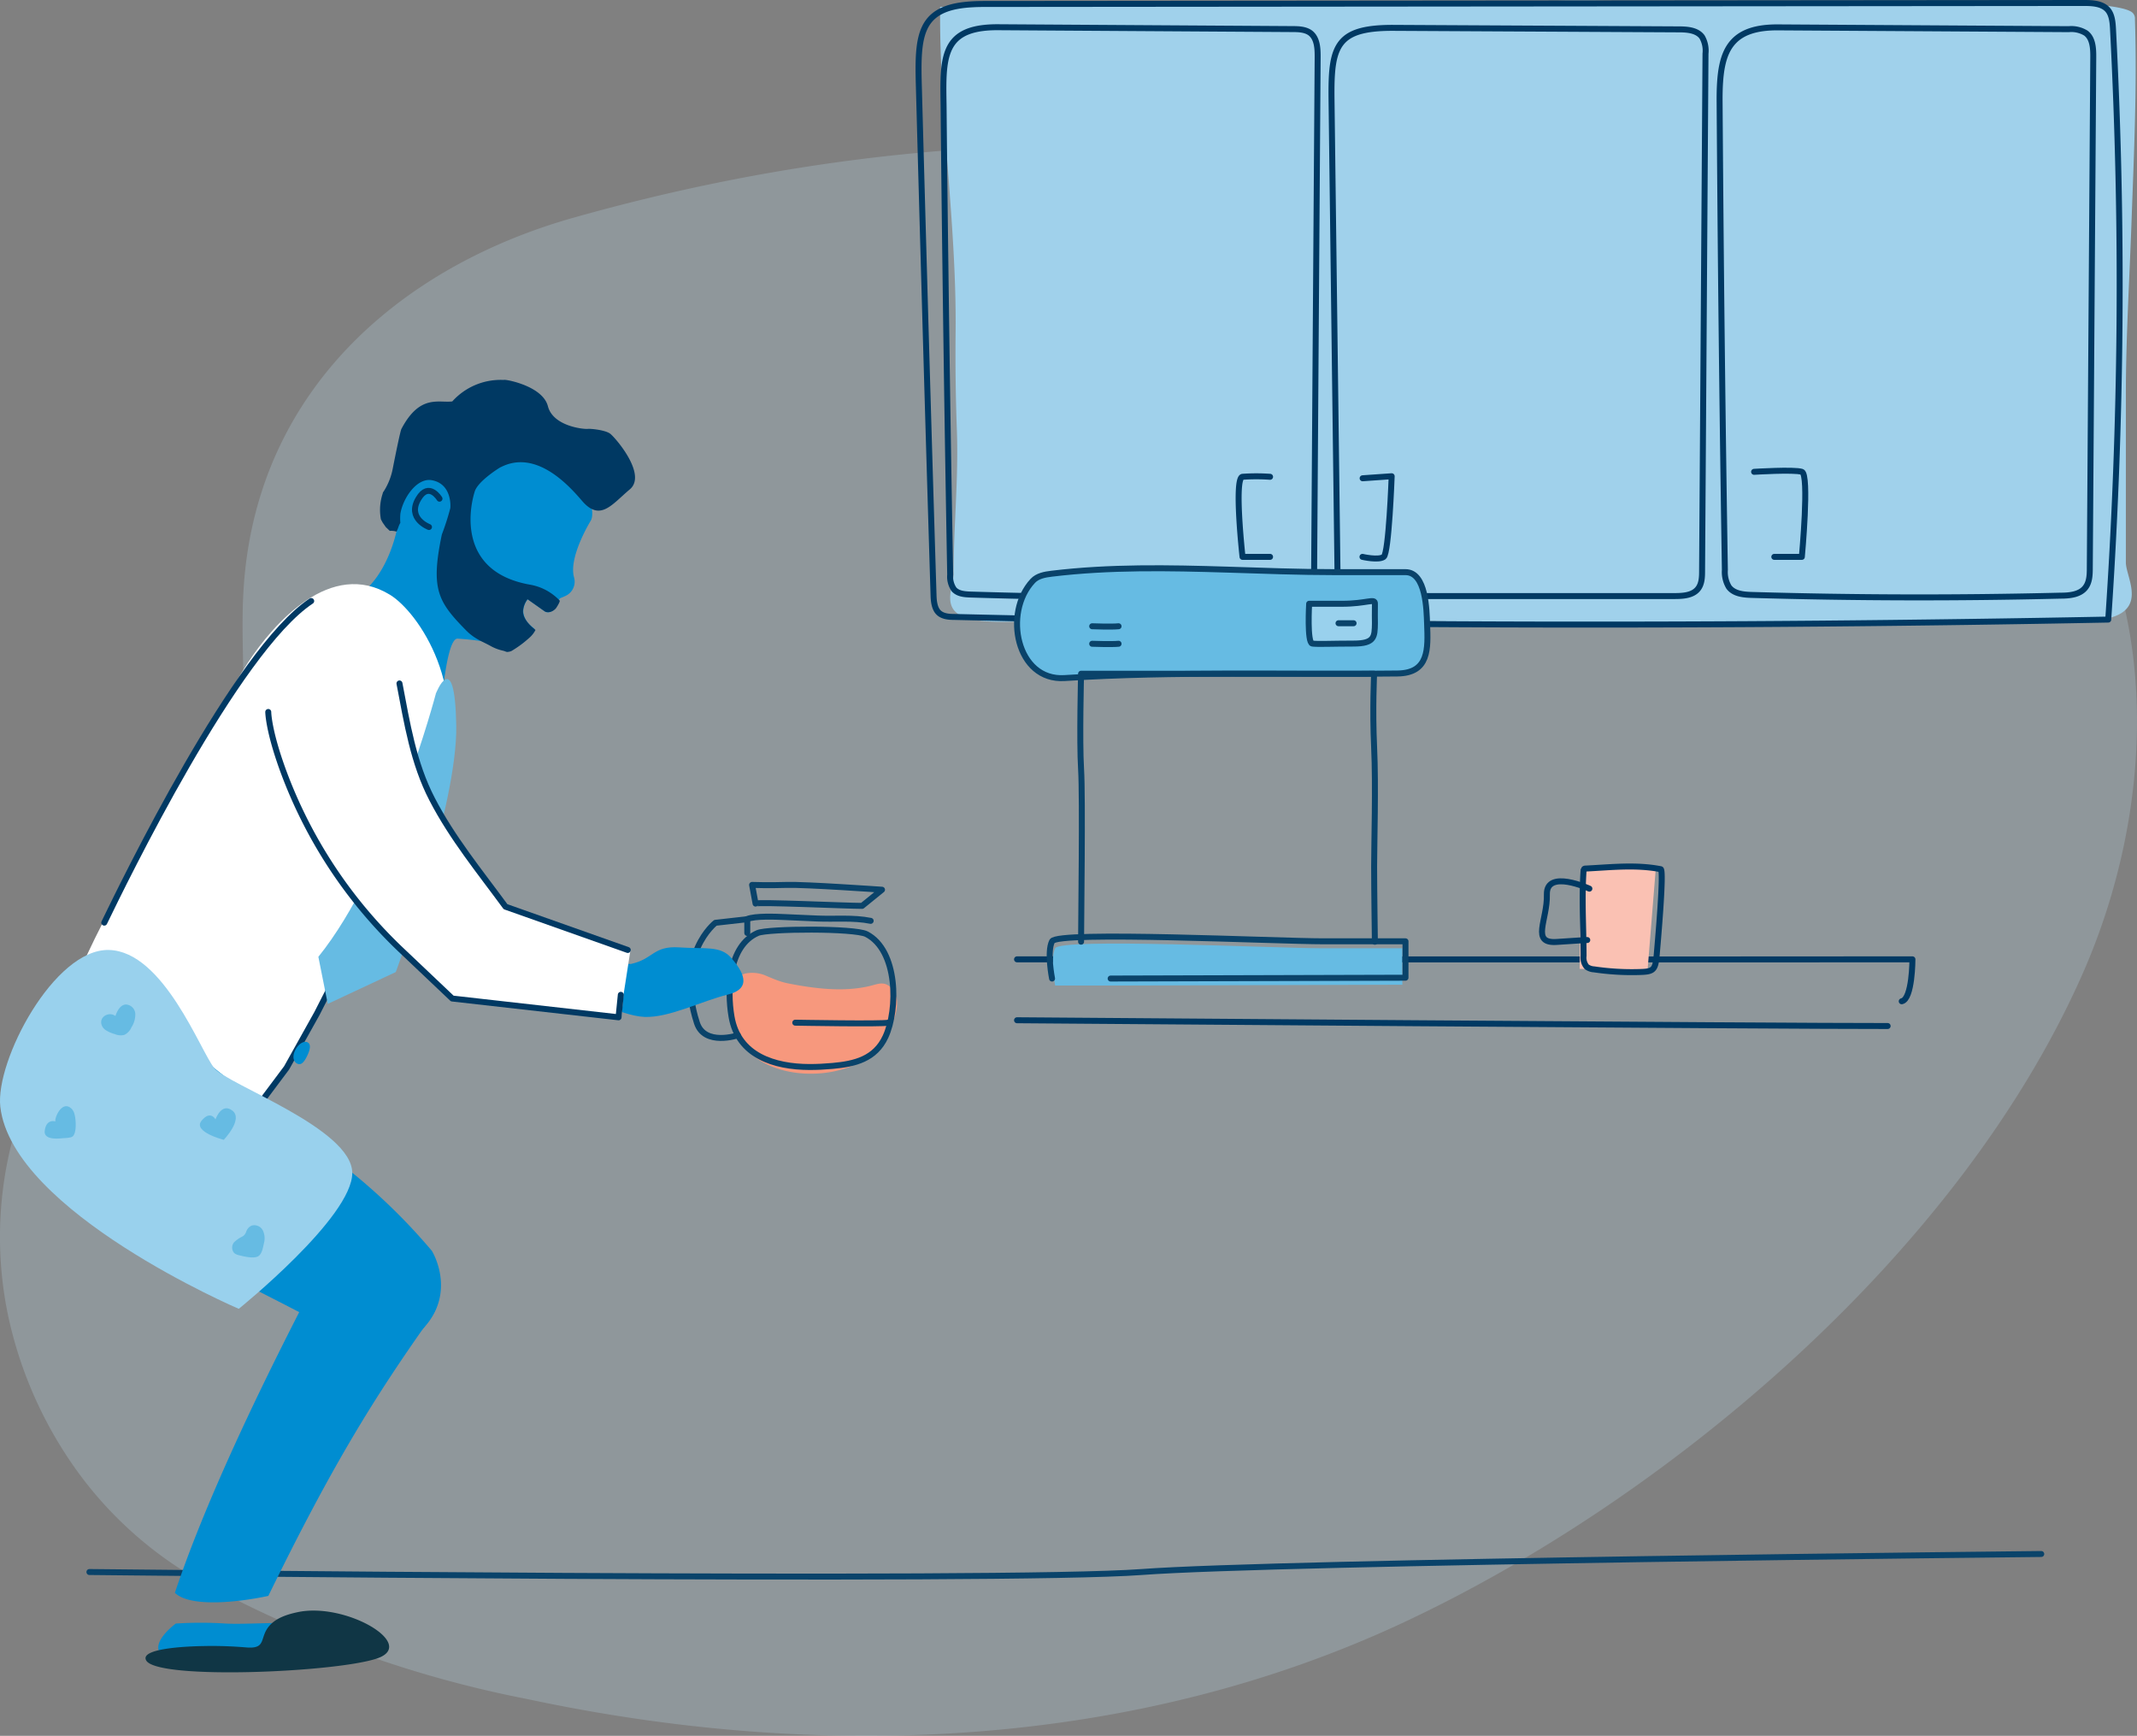 <svg xmlns="http://www.w3.org/2000/svg" viewBox="0 0 537 436.22"><rect x="0" y="0" width="537" height="436.22" fill="#808080" stroke="none"/><defs><style>.cls-1{fill:#bfe2f4;opacity:0.23;}.cls-2{fill:#a0d1eb;}.cls-3,.cls-4{fill:none;stroke-linecap:round;stroke-linejoin:round;stroke-width:1.5px;}.cls-3{stroke:#003963;}.cls-4{stroke:#0a436a;}.cls-5{fill:#f7987d;}.cls-6{fill:#008dd1;}.cls-7{fill:#003963;}.cls-8{fill:#fff;}.cls-9{fill:#57bc73;}.cls-10{fill:#66bbe3;}.cls-11{fill:#103645;}.cls-12{fill:#99d1ed;}.cls-13{fill:#fac1b3;}</style></defs><g id="Layer_2" data-name="Layer 2"><g id="Layer_1-2" data-name="Layer 1"><path class="cls-1" d="M132.61,427c73.1,15.6,151.54,12.84,220.29-19.37,66.12-31,139.51-92.57,170.54-163.16,17.76-40.41,19.84-90.9-4.42-126.68-20.79-30.65-56.39-45.4-90.64-56.31-94.64-30.16-187.85-34-284.31-6.76-42.7,12.06-79.53,42.81-82.84,92.95-1.22,18.44,2.38,37.59-3.62,55-7.49,21.79-27.92,35.31-41,54A96.67,96.67,0,0,0,2,330.45,103.93,103.93,0,0,0,16.6,365.62a97.06,97.06,0,0,0,32.85,31.19A283.78,283.78,0,0,0,132.61,427Z"/><path class="cls-2" d="M241.57,1.77c21.65-.15,42.79-.93,64.76-.69,26.28.28,52.75.82,78.89-.63,15.49-.85,31.41.42,47.1.39L489.23.73c7.66,0,42.22-1.08,46.56,2.39a2,2,0,0,1,.69,1.7c.56,17.1-.26,34-.86,51-.51,14.48-1.42,29-1.42,43.46v42.05c0,3.93,6.17,12.79-6.66,14.44-8.87,1.13-24.52.31-33.88.31-30.84,0-60.56,1.27-91.42,1.27-16.32,0-32.09-1.37-48.67-1.33-17,0-34.62,1-51.6.66-13.06-.25-24.89-1.09-38.34-.81-6.51.13-16.63,1.27-21.81-1s-2.2-7.69-2.2-10.57c0-12,1.28-24.14.83-36.17q-.45-12.27-.32-24.55c.3-27.09-4.14-54.6-3.89-81.86Z"/><path class="cls-3" d="M240.19,9.84c2-1.95,5.21-3,10.44-3l74.15.47c1.58,0,3.29.07,4.52,1,1.69,1.34,1.82,3.81,1.81,6q-.45,64.31-.88,128.63c0,1.71-.08,3.57-1.18,4.88-1.34,1.6-3.69,1.78-5.78,1.83q-39.67,1-79.37-.24c-1.51-.05-3.19-.18-4.18-1.31a5.6,5.6,0,0,1-.95-3.68q-.71-38.7-1.2-77.4-.27-20.26-.46-40.54C237,19.15,236.79,13.2,240.19,9.84Z"/><path class="cls-3" d="M236.85,2.63C239.27,1.51,242.62,1,247.24,1L523.7.75c2.16,0,4.62.13,6,1.78,1,1.23,1.17,3,1.26,4.58a1234,1234,0,0,1-1.19,148.59q-144.94,2.82-289.91-.66c-1.43,0-3-.13-4-1.11s-1.23-2.74-1.27-4.27q-1.31-42.61-2.51-85.24-.6-21.31-1.18-42.62C230.6,11.7,230.84,5.41,236.85,2.63Z"/><path class="cls-3" d="M337.74,10c2.22-2.1,5.94-3,12.15-3l71.94.38c2.14,0,4.63.18,5.88,1.92a6.89,6.89,0,0,1,.86,4.17l-.86,130.07c0,1.53-.07,3.18-1,4.39-1.31,1.71-3.79,1.86-5.94,1.86l-79.65,0c-1.45,0-3.08-.07-4.06-1.14a5.31,5.31,0,0,1-.95-3.62l-1-79.19-.51-40.52C334.51,17.84,334.74,12.87,337.74,10Z"/><path class="cls-3" d="M435.67,10.38c2.18-2.3,5.67-3.54,11.16-3.5l73,.45a7,7,0,0,1,4.34,1c1.72,1.31,1.85,3.8,1.84,5.95l-.87,128.49c0,1.71-.07,3.57-1.14,4.92-1.4,1.77-4,2-6.24,2q-38.74.95-77.49-.18c-2.13-.06-4.55-.27-5.83-2a7.32,7.32,0,0,1-1-4.29q-.62-38.8-1-77.62-.19-20.32-.33-40.66C432.12,18.54,432.7,13.49,435.67,10.38Z"/><path class="cls-4" d="M512.94,390.52s-191.5,1.94-226.05,4.53-264.42,0-264.42,0"/><path class="cls-5" d="M195.79,246.52a18,18,0,0,0,2.17.59c6.6,1.31,14,2.27,20.65.66,1.87-.45,3.42-1.24,5.11.25,4,3.52,0,10.84-2.12,14.15-7.26,11.11-35.45,11.15-37.78-6.68-.45-3.43-.92-9.61,3.45-10.84a8.69,8.69,0,0,1,5.53.69C193.86,245.77,194.8,246.18,195.79,246.52Z"/><path class="cls-4" d="M185.42,260.17S177,263,175.11,257c-5.54-17.18,4.67-25.1,4.67-25.1l8-.9v3.46"/><path class="cls-4" d="M203.4,268.14c1.9,0,3.81-.09,5.79-.27,5.68-.5,10.73-1.76,13.32-7.33,3.19-6.87,3.17-21.7-4.78-25.79-3-1.53-24.76-1.4-27.34-.28-7.31,3.19-7.71,14.36-6.57,21C185.48,265.31,194.61,268.11,203.4,268.14Z"/><path class="cls-4" d="M223.11,257c-1,.4-23.27,0-23.27,0"/><path class="cls-4" d="M218.79,231.41c-4.43-.89-9-.39-13.46-.59-2.72-.11-5.44-.24-8.16-.36-2.17-.1-7.42-.33-9.42.5"/><path class="cls-4" d="M189.86,227.07c.6-.45,22.86.58,26.78.58l5-4.06s-19.41-1.36-23.92-1.21-8.73,0-8.73,0Z"/><path class="cls-6" d="M115,160.49c11.66.76,12.79,3.12,12.79,3.12a12.44,12.44,0,0,0,6.53-5.6c-5.12-3.69-1.69-7.41-1.69-7.41l4.43,3.15a1.79,1.79,0,0,0,2.38-1.23l1.25-2.15,1.38-.6a3.93,3.93,0,0,0,2.18-4.67c-1.45-5.13,4.21-14.27,4.21-14.27,1.2-2.19-.93-7.44-.93-7.44l-25.1-14.26-12.7.31s-10.65,18.1-9.78,22.6c0,0-2,12.59-10.3,17.88,0,0,5.95,6.25,10.54,11.86s5.94,19.33,10.12,23.58C110.28,185.36,111.57,160.27,115,160.49Z"/><path class="cls-7" d="M125.84,117.38c-.41.21-5.73,3.52-6.55,6.14-1.54,4.92-3.92,20.24,13.85,23.4a13.35,13.35,0,0,1,7.49,4c.19.21-.69,1.6-.82,1.79-.6.91-2.08,1.51-3,.88l-4.25-3a5.54,5.54,0,0,0-1.13,3c0,1.25.75,2.86,3.11,4.69,0,0,0,0,0,.07a6.56,6.56,0,0,1-1.49,1.9,28.24,28.24,0,0,1-4.48,3.32,2.21,2.21,0,0,1-.51.18c-.94.2-.74,0-1.66-.23a11.6,11.6,0,0,1-2.9-1.06c-2.4-1.35-4.24-1.85-6.47-4.14-7-7.13-8.86-10.31-6-24a64.07,64.07,0,0,0,2.11-6.56c.1-.46.43-6.2-4.67-7.09-3.62-.64-7.18,4.32-7.87,8.48a.64.64,0,0,0,0,.07,13,13,0,0,0,0,2.17,5,5,0,0,0-.46,1,12.26,12.26,0,0,1-.49,1.21,4.59,4.59,0,0,0-1.7-.19l-1-.95s-.77-1.1-.79-1.13-.25-.46-.44-.82a12.87,12.87,0,0,1,.34-6.15c.06-.18.11-.36.15-.53s.11-.2.18-.3a16.35,16.35,0,0,0,2.31-5.8c.75-3.81,1.88-9.36,2.17-9.94,4.63-8.78,9.34-6.48,12.78-6.91a16.32,16.32,0,0,1,12.87-5.4,1.89,1.89,0,0,1,.58,0c1.45.15,9.37,1.91,10.58,6.6,1.31,5.08,9.06,5.8,9.9,5.7l.13,0c.5-.09,4.34.24,5.62,1.21s9.37,10.29,4.92,14-7.42,8.23-12,2.86c-3-3.48-11.42-13.15-20.49-8.41"/><path class="cls-3" d="M110.44,125.32s-2.67-4.42-5.28,0c-3,5,2.64,7.12,2.64,7.12"/><path class="cls-8" d="M98,149.47c-14.81-9.07-29.12,7-35.72,17.08C55.23,177.34,21.44,237.81,20,244.69l34.55,31.86c2.88,2.66,2.75,2.91,5.63,5.56.65.6,7.66-7.35,9.33-10,3.08-4.93,6-10,8.66-15.14C83.4,247,106,206.42,110,196,118.59,173.5,105.17,153.85,98,149.47Z"/><polyline class="cls-3" points="105.42 204.15 79.65 254.69 72.02 268.36 60.95 283.15"/><path class="cls-3" d="M26.2,231.86c4.85-10,33.15-68.34,52-80.82"/><path class="cls-9" d="M104.05,207.51c.78-1.58,2.18-2.48,3.13-2s.64,1.89-.13,3.47-1.51,2.37-2.46,1.9-1.31-1.77-.54-3.35"/><path class="cls-9" d="M96.64,221.7c.77-1.58,2.17-2.48,3.13-2s.64,1.89-.13,3.46-1.51,2.37-2.47,1.91-1.3-1.77-.53-3.35"/><path class="cls-6" d="M74.16,263.94c.77-1.58,2.18-2.48,3.13-2s.64,1.88-.13,3.46-1.51,2.37-2.47,1.9-1.3-1.77-.53-3.35"/><path class="cls-10" d="M109.5,174.41S98,218.15,80,240.45l2.36,11.83,17.09-8s15.56-41.68,15.2-62-5.18-7.85-5.18-7.85"/><path class="cls-6" d="M158.6,242.23c5.61-1.23,5.51-4.59,12.09-4.15s10.35-.49,13.08,2.66,5.58,7.63-.91,9.21-14.72,5.86-20.92,5.6-16.22-6.05-16.22-6.05l.21-7.14Z"/><path class="cls-8" d="M77,161.25a20.52,20.52,0,0,1,9.48,0c15.4,3.62,13.83,15.87,17.9,28.32,4.71,14.38,14.55,26.23,23.33,38.29l30.72,10.88L156.68,250l-.54,5.64L114.36,251,101.78,239a117.37,117.37,0,0,1-28.32-41.73c-3-7.58-7.19-15.94-6.75-24.31C67.06,166.47,71.51,162.6,77,161.25Z"/><path class="cls-3" d="M67.41,178.92s0,4.58,3.79,14.9A118.54,118.54,0,0,0,101.07,239l12.58,11.93,41.78,4.72L156,250"/><path class="cls-3" d="M100.38,171.75c1.9,9.92,3.48,20,8.21,29.1,5,9.67,12,18.22,18.44,27l30.72,10.88"/><path class="cls-6" d="M83.35,313.73c-3.11,6.78-27.56,51.16-39.41,86.55,4.08,3.91,17,2.17,23.49.77,16.08-32.92,26.64-49.95,41.1-70.3,2.43-3.42,2.66-10.28.11-13.59a21,21,0,0,0-8.18-6.1C88.47,305.57,83.35,313.73,83.35,313.73Z"/><path class="cls-6" d="M12.21,293.32c8.89,13.49,17.46,12.77,39.32,24.23,16.79,8.8,34.61,17.4,39.27,21.13,0,0,6.93,4.42,15.53-4.81s2.2-19.52,2.2-19.52a148.47,148.47,0,0,0-20-19.63C77,285.24,65,277.37,53.85,268.43c-4-3.23-5-8.65-8.87-12,0,0-9.73-25.65-25-10.78S3.32,279.84,12.21,293.32Z"/><path class="cls-6" d="M44.18,408a96.69,96.69,0,0,1,12.5,0c7.85.43,23.53-1.64,23.53,2.68s-28.4,9.1-36.88,6.6S44.18,408,44.18,408Z"/><path class="cls-11" d="M36.75,417.29c2.87,4.91,47.49,3,57.94-.5s-7.91-14.29-20-11.63c-2.44.53-5.11,1.35-6.85,3.24-2.84,3.06-.61,6.09-6.08,5.59A101.42,101.42,0,0,0,51,413.66C49.66,413.68,34.78,413.92,36.75,417.29Z"/><path class="cls-12" d="M60,328.91s28.63-23.07,28.52-34.19-31.2-22.11-34.66-26.29-12.71-29.35-26.48-29.7S-1.24,266.64.08,278.15C3.12,304.56,60,328.91,60,328.91Z"/><path class="cls-10" d="M14,281.83c-.58-.16,1.38-5.61,3.95-3.24a2.89,2.89,0,0,1,.77,1.4c.36,1.27.61,4.62-.45,5.58-.46.42-2,.42-2.64.48-1.44.14-4.77.36-4.37-2C11.47,282.5,12.32,281.4,14,281.83Z"/><path class="cls-10" d="M54.15,281.29s1.51-4.35,4.27-2.17-2.2,7.32-2.2,7.32-7.83-2-5.59-4.78S54.15,281.29,54.15,281.29Z"/><path class="cls-10" d="M61,310.69a2.18,2.18,0,0,0,.85-1.11A2.53,2.53,0,0,1,63.23,308a2.4,2.4,0,0,1,2.82,1.21,4.65,4.65,0,0,1,.26,3.27c-.25,1.12-.48,2.69-1.47,3.24-1.14.64-3.73,0-4.9-.31a2.77,2.77,0,0,1-1.07-.5,2.08,2.08,0,0,1,0-2.78A8.41,8.41,0,0,1,61,310.69Z"/><path class="cls-10" d="M29,255.32c.45-1.3,1.22-2.78,2.59-2.89A2.49,2.49,0,0,1,34,254.74a6,6,0,0,1-1,3.48,3.61,3.61,0,0,1-1.82,1.87,3.89,3.89,0,0,1-2.39-.24,7.94,7.94,0,0,1-2.26-1c-1.45-1-1.59-3.06.25-3.81A2.3,2.3,0,0,1,29,255.32Z"/><path class="cls-3" d="M255.57,241.08s200.43.06,225,0c0,0,0,10-2.69,10.54"/><path class="cls-3" d="M255.57,256.39s194.16,1.51,218.77,1.45"/><path class="cls-10" d="M308.5,143.15c9,.28,17.94.63,26.83.63h17.85c5.2,0,5.3,9.61,5.43,13,.24,6.25.53,12.36-7.43,12.47-27.78.36-55.95-.63-83.66,1.15-12.09.77-15.47-16.44-8-24.42,1.19-1.27,3-1.6,4.77-1.81C278.85,142.41,293.69,142.69,308.5,143.15Z"/><path class="cls-10" d="M265.15,247.67s-1.31-6.71,0-9.37,55.23,0,67.07,0,20.17,0,20.17,0v9.16l-72.77.21Z"/><path class="cls-4" d="M264.37,245.91s-1.34-6.7,0-9.36,56.23,0,68.28,0,20.53,0,20.53,0v9.15l-74.09.21"/><path class="cls-4" d="M271.66,236.65c0-4.87.44-36.26,0-43.34s0-24,0-24H345.3s-.45,8.87,0,18.54,0,24.28,0,29.87.19,18.94.19,18.94"/><path class="cls-4" d="M308.5,143.15c9,.28,17.94.63,26.83.63h17.85c5.2,0,5.3,9.61,5.43,13,.24,6.25.53,12.36-7.43,12.47-27.78.36-55.95-.63-83.66,1.15-12.09.77-15.47-16.44-8-24.42,1.19-1.27,3-1.6,4.77-1.81C278.85,142.41,293.69,142.69,308.5,143.15Z"/><path class="cls-12" d="M345.5,156.62c-.06,3.41-.06,5.11-5.36,5.11s-9,.19-10.37,0-.8-10-.8-10h8.2c6.38,0,8.38-1.51,8.33,0S345.5,156.62,345.5,156.62Z"/><line class="cls-4" x1="340.14" y1="156.62" x2="336.35" y2="156.62"/><path class="cls-4" d="M345.5,156.62c-.06,3.41-.06,5.11-5.36,5.11s-9,.19-10.37,0-.8-10-.8-10h8.2c6.38,0,8.38-1.51,8.33,0S345.5,156.62,345.5,156.62Z"/><path class="cls-4" d="M281.08,157.38c-1.71.19-6.63,0-6.63,0"/><path class="cls-4" d="M281.08,161.78c-1.71.18-6.63,0-6.63,0"/><path class="cls-3" d="M319.15,119.82a48.63,48.63,0,0,0-6.92,0c-2.2.32,0,20.12,0,20.12h6.92"/><path class="cls-3" d="M342.41,120.19l7.3-.51s-.7,19.32-2,20.26-5.34,0-5.34,0"/><path class="cls-3" d="M440.78,118.57s10.06-.63,12,0,0,21.37,0,21.37h-6.92"/><polygon class="cls-13" points="397.3 217.97 396.94 243.47 413.99 244.09 416.05 218.59 397.3 217.97"/><path class="cls-3" d="M416.22,240.86c0-.28.06-.58.09-.9.16-2,1.92-21.34,1-21.53-6.22-1.22-12.58-.47-18.84-.16a.56.56,0,0,0-.42.13.59.59,0,0,0-.12.39c-.5,7.11,0,14.29,0,21.43a3.57,3.57,0,0,0,.76,2.71,3.39,3.39,0,0,0,1.86.67,64.87,64.87,0,0,0,11.14.68C415.08,244.2,415.87,244,416.22,240.86Z"/><path class="cls-3" d="M399.39,223.32s-10.85-5-10.68,1.46-4.15,12.4,2.51,11.93,7.64-.48,7.64-.48"/></g></g></svg>